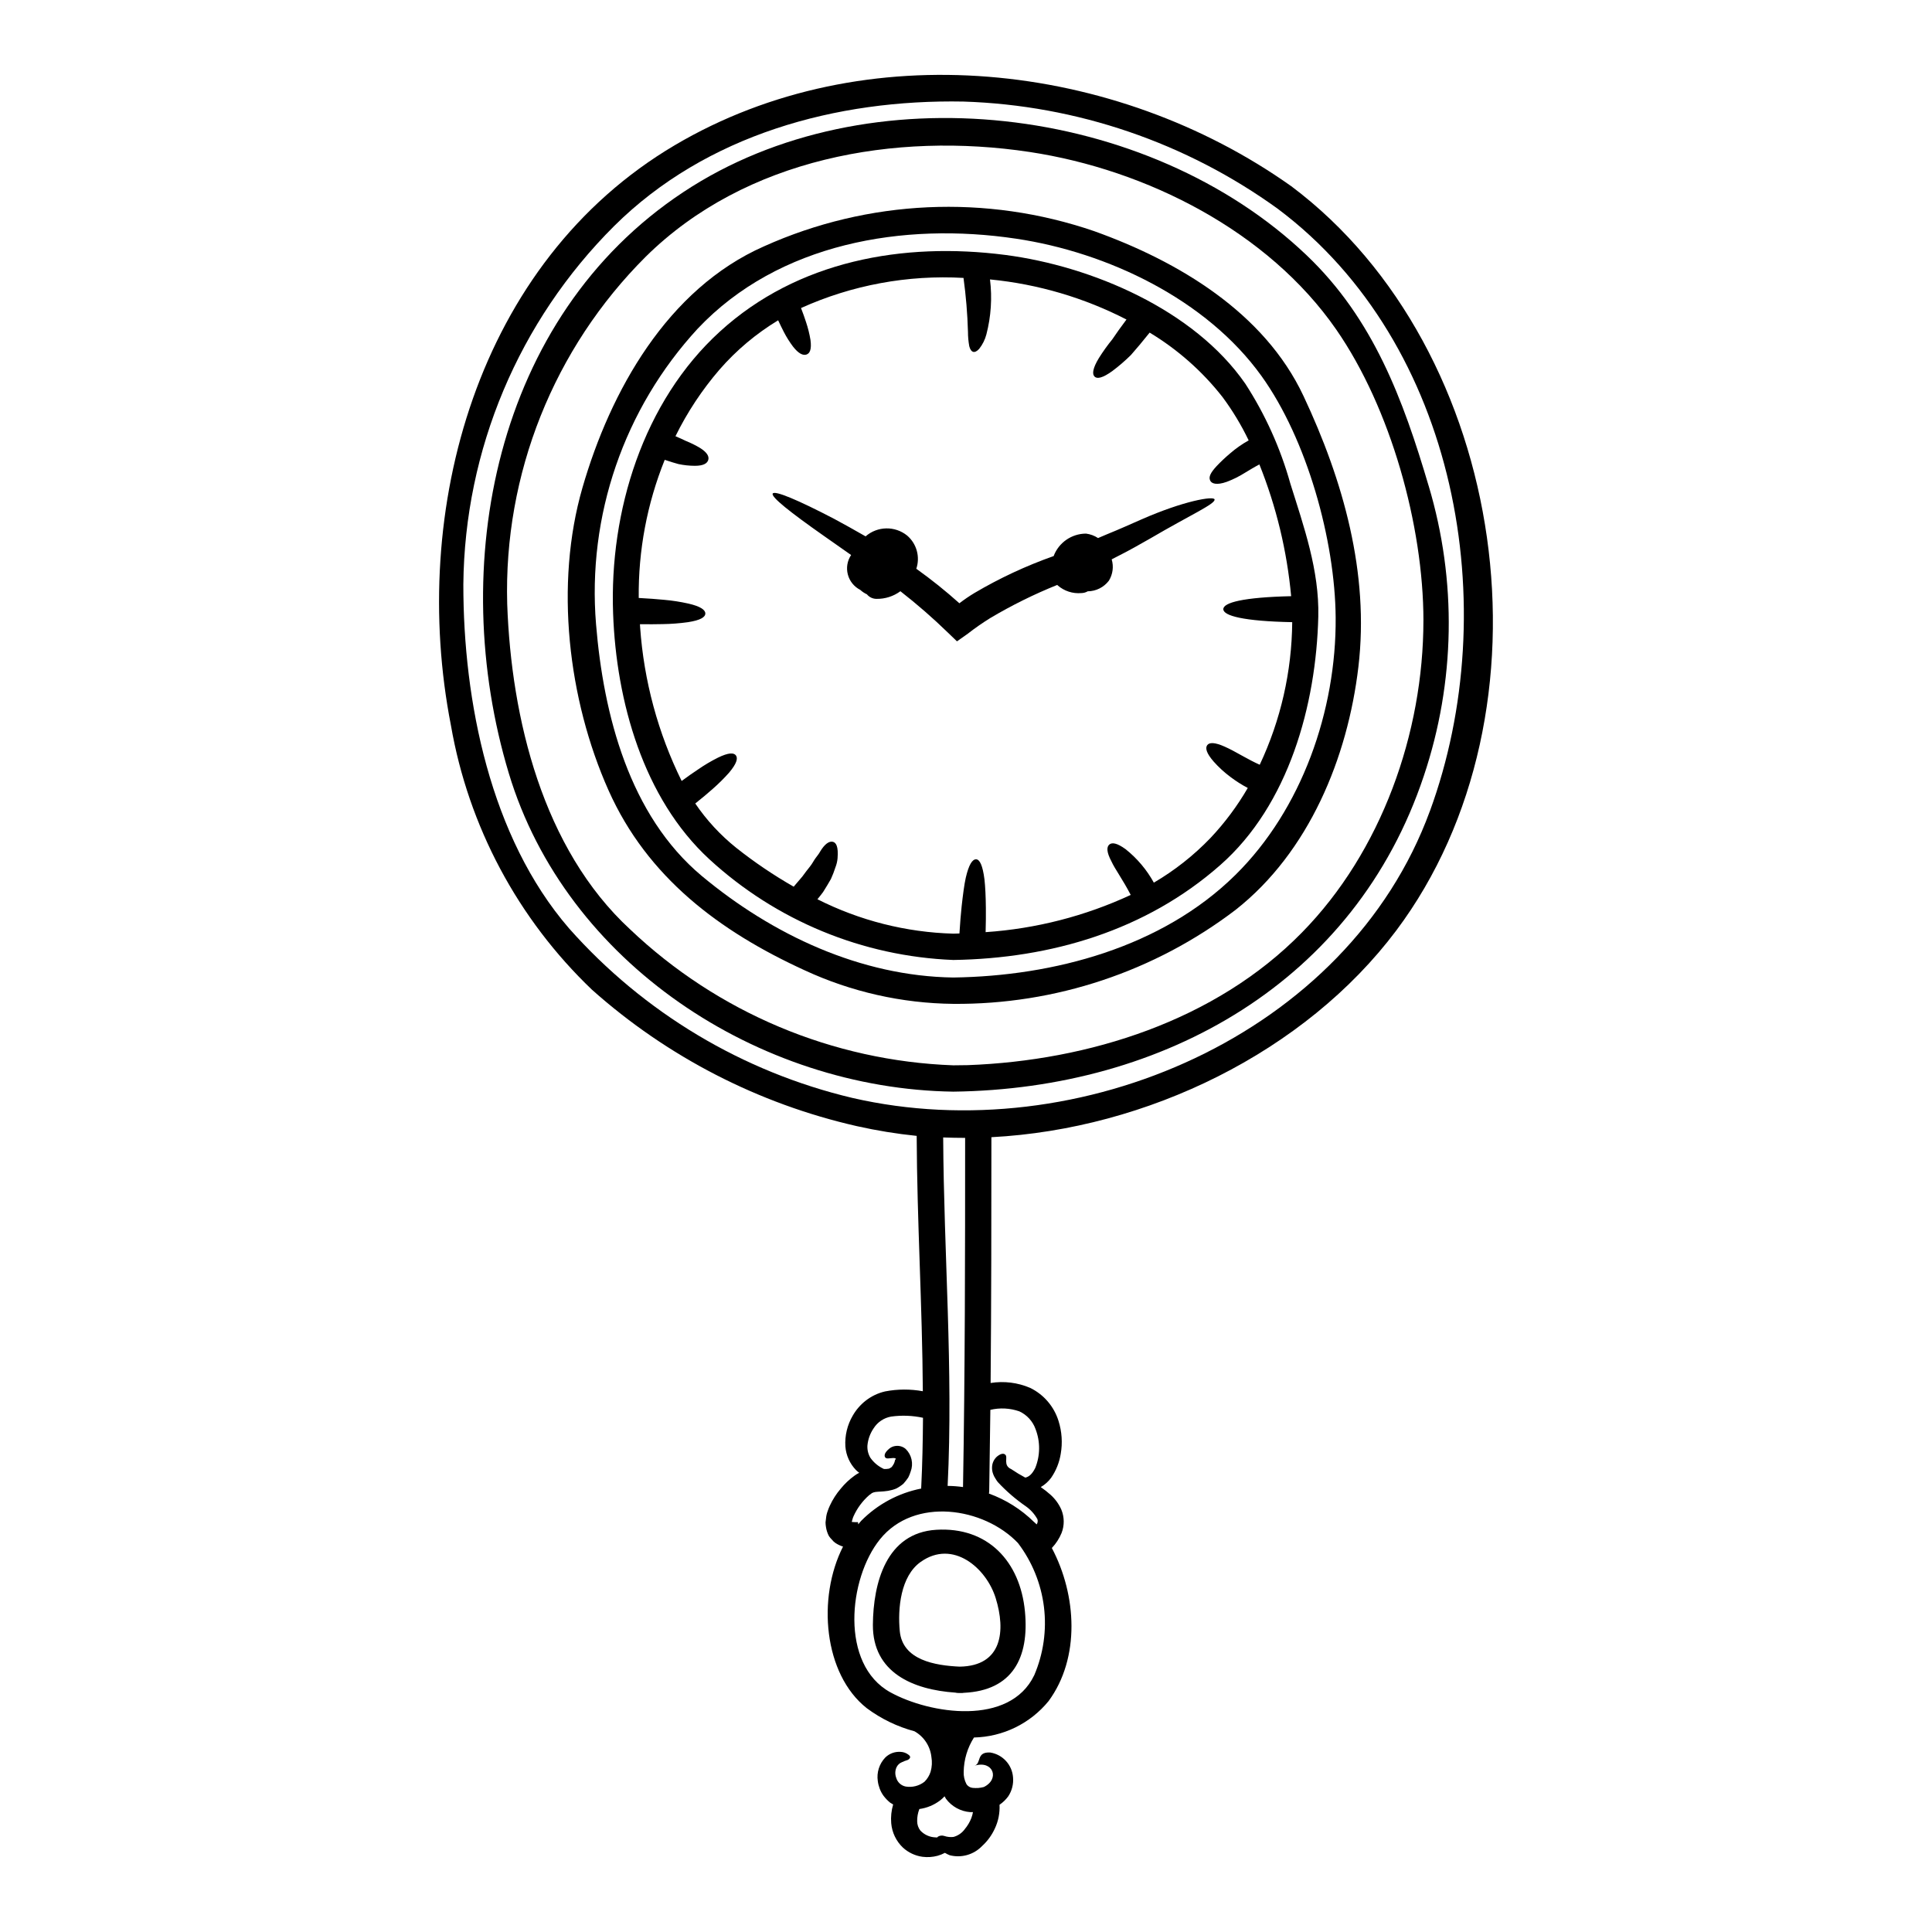 <?xml version="1.0" encoding="UTF-8"?>
<!-- Uploaded to: ICON Repo, www.svgrepo.com, Generator: ICON Repo Mixer Tools -->
<svg fill="#000000" width="800px" height="800px" version="1.1" viewBox="144 144 512 512" xmlns="http://www.w3.org/2000/svg">
 <g>
  <path d="m522.6 272.72c7.527 25.16 7.082 52.031-1.281 76.926-18.164 54.504-68.715 82.953-124.68 83.652-51.664-0.742-102.66-34.086-117.8-84.371-16.473-54.688-3.938-120.84 46.289-154.04 48.848-32.336 123.24-23.285 165.2 16.816 17.59 16.773 25.523 38.172 32.266 61.016zm-1.375 35.684c-0.023-25.102-8.66-56.227-23.102-77.066-18.066-26.074-50.332-42.383-81.227-47.059-35.684-5.394-75.297 1.629-101.75 27.73-24.398 24.312-37.688 57.613-36.73 92.047 1.07 30.336 9.422 64.879 32.566 86.23 23.203 22.051 53.664 34.867 85.652 36.035 1.277 0 2.559-0.023 3.836-0.047 32.031-1.18 65.668-11.75 88.559-35.148 21.055-21.434 32.191-52.832 32.191-82.723z"/>
  <path d="m486.22 193.36c57.668 43.27 71.297 139.22 27.801 197.24-24.172 32.207-66.004 52.605-107.29 54.77 0 21.703-0.023 43.43-0.207 65.133l-0.004 0.004c3.551-0.57 7.188-0.117 10.492 1.301 3.606 1.762 6.324 4.938 7.512 8.77 0.887 2.812 1.09 5.793 0.582 8.699-0.363 2.281-1.23 4.449-2.539 6.352-0.738 1.004-1.676 1.84-2.754 2.465 0.922 0.633 1.797 1.324 2.629 2.07 1.199 1.082 2.16 2.406 2.816 3.883 0.824 1.984 0.852 4.211 0.07 6.211-0.609 1.477-1.484 2.824-2.582 3.981 6.606 12.465 7.562 29.125-0.863 40.57-4.859 5.953-12.086 9.48-19.77 9.648-1.734 2.723-2.676 5.871-2.727 9.098-0.047 1.121 0.203 2.238 0.723 3.234 0.367 0.586 0.988 0.965 1.676 1.023 0.488 0.043 0.977 0.051 1.465 0.023 0.496-0.043 0.988-0.129 1.469-0.254 4.328-2.117 2.465-7.168-2.445-5.656 1.863-0.578 0.352-3.719 4.164-3.488 3.293 0.531 5.789 3.258 6.027 6.586 0.16 1.777-0.293 3.559-1.285 5.047-0.633 0.859-1.41 1.609-2.297 2.211 0.109 2.168-0.312 4.332-1.238 6.297-0.805 1.766-1.961 3.348-3.394 4.652-2.215 2.297-5.492 3.223-8.582 2.422-0.438-0.176-0.859-0.387-1.258-0.629-0.625 0.332-1.285 0.598-1.969 0.785-1.305 0.348-2.664 0.434-4.004 0.258-1.918-0.27-3.707-1.113-5.141-2.418-1.797-1.703-2.906-4.004-3.117-6.473-0.141-1.676 0.035-3.363 0.512-4.973-0.277-0.164-0.555-0.328-0.812-0.488h0.004c-0.645-0.527-1.223-1.129-1.727-1.793-0.441-0.602-0.793-1.266-1.047-1.965-0.242-0.637-0.406-1.297-0.488-1.969-0.332-2.266 0.395-4.555 1.969-6.211 1.082-1.074 2.578-1.629 4.098-1.512 0.742 0.027 1.457 0.289 2.047 0.742 0.395 0.281 0.512 0.535 0.441 0.789-0.133 0.289-0.375 0.516-0.672 0.629-0.512 0.152-1.012 0.348-1.492 0.578-0.625 0.246-1.129 0.723-1.418 1.328-0.402 0.879-0.438 1.883-0.094 2.789 0.328 1.184 1.289 2.082 2.492 2.328 1.777 0.301 3.602-0.164 5.019-1.281 0.738-0.734 1.289-1.637 1.605-2.629 0.371-1.277 0.441-2.625 0.211-3.938-0.309-2.856-1.98-5.387-4.488-6.793-4.559-1.223-8.844-3.297-12.633-6.117-11.465-9.027-13.191-29.289-6.297-42.828-0.699-0.215-1.359-0.527-1.969-0.926-0.367-0.238-0.688-0.539-0.953-0.887-0.305-0.297-0.578-0.625-0.816-0.977-0.395-0.75-0.66-1.559-0.785-2.398-0.07-0.406-0.109-0.816-0.113-1.23l0.137-1.117c0.055-0.629 0.195-1.246 0.418-1.84 0.164-0.5 0.359-0.988 0.582-1.465 0.758-1.648 1.746-3.18 2.93-4.555 1.043-1.277 2.246-2.41 3.582-3.375 0.336-0.258 0.695-0.48 1.07-0.672l0.207-0.117h0.004c-0.309-0.215-0.598-0.457-0.863-0.723-1.637-1.695-2.629-3.906-2.812-6.258-0.172-2.863 0.512-5.715 1.969-8.188 0.863-1.504 2.008-2.832 3.371-3.906 1.531-1.207 3.312-2.059 5.211-2.492 3.297-0.633 6.68-0.648 9.977-0.043-0.137-22.543-1.535-45.105-1.629-67.672-5.324-0.543-10.617-1.406-15.84-2.578-26.082-5.918-50.234-18.352-70.199-36.145-19.648-18.758-32.754-43.324-37.395-70.09-11.102-56.859 6.852-122.73 59.352-153.74 50.344-29.73 116.71-22.242 163.37 10.895zm36.707 165.62c19.727-53.828 7.398-123.87-40.242-159.6v-0.004c-24.32-17.59-53.348-27.504-83.352-28.461-33.68-0.629-68.156 8.746-92.578 32.984-25.27 25.18-39.625 59.289-39.965 94.961-0.023 30.984 7.144 66.996 27.984 91.137 19.805 22.371 46.039 38.078 75.109 44.965 59.902 13.797 131.27-16.586 153.04-75.996zm-104.07 188.77h-0.004c0.168-0.359 0.195-0.766 0.07-1.145-0.754-1.367-1.812-2.543-3.094-3.438-2.691-1.859-5.172-4.004-7.398-6.398-0.25-0.316-0.473-0.652-0.672-1.004-0.234-0.344-0.422-0.719-0.559-1.113-0.262-0.672-0.355-1.398-0.281-2.117 0.102-1 0.582-1.926 1.352-2.582 1.18-0.934 1.84-0.742 2.141-0.441 0.789 0.672-0.699 2.832 1.602 3.836v0.004c1.191 0.809 2.426 1.555 3.699 2.231 0.93-0.207 1.789-0.84 2.652-2.582 1.32-3.297 1.344-6.969 0.066-10.281-0.742-2.078-2.293-3.773-4.301-4.699-2.469-0.859-5.133-0.996-7.676-0.395-0.094 7.188-0.188 14.398-0.305 21.586h0.004c-0.016 0.203-0.039 0.402-0.074 0.602 4.473 1.617 8.547 4.184 11.934 7.519 0.25 0.191 0.477 0.41 0.68 0.648v0.023c0.066-0.102 0.113-0.168 0.16-0.262zm-0.789 40.242c2.449-5.707 3.344-11.961 2.59-18.121-0.758-6.164-3.137-12.016-6.894-16.957-9.023-9.469-27.449-12.305-36.57-0.977-8.371 10.395-10.629 33.148 2.754 40.539 10.504 5.785 31.602 9.043 38.117-4.492zm-16.211 36.242h-0.727c-2.562-0.188-4.914-1.48-6.445-3.543-0.137-0.207-0.23-0.441-0.371-0.652h0.004c-0.371 0.406-0.773 0.781-1.211 1.117-1.598 1.207-3.481 1.984-5.465 2.254-0.406 1.031-0.602 2.129-0.582 3.234 0 0.891 0.293 1.758 0.836 2.465 1.039 1.113 2.477 1.766 4 1.816 0.152 0.016 0.309 0.027 0.465 0.023 0.066-0.09 0.145-0.168 0.23-0.234 0.504-0.289 1.105-0.348 1.652-0.164 0.789 0.266 1.621 0.352 2.445 0.258 1.223-0.332 2.293-1.082 3.023-2.117 0.715-0.855 1.289-1.82 1.695-2.859 0.195-0.523 0.344-1.059 0.441-1.605zm-2.648-86.148c0.535-30.848 0.559-61.688 0.559-92.535-1.934 0-3.887-0.043-5.816-0.113 0.164 30.777 2.699 61.551 1.18 92.348v-0.004c1.367 0.012 2.727 0.113 4.078 0.305zm-11.07-0.047c0.305-6.094 0.418-12.203 0.465-18.305v-0.004c-2.773-0.602-5.633-0.711-8.445-0.32-1.906 0.332-3.59 1.453-4.629 3.09-0.93 1.355-1.5 2.926-1.652 4.562-0.074 1.145 0.199 2.289 0.789 3.277 0.906 1.285 2.144 2.309 3.582 2.957h0.441c0.422 0.023 0.469-0.07 0.742-0.047 0.145-0.066 0.293-0.121 0.445-0.164 0.125-0.125 0.277-0.227 0.441-0.301 0.145-0.188 0.273-0.379 0.391-0.582 0.535-0.816 0.395-1.352 0.605-1.441 0.281-0.141-0.023-0.375-0.559-0.375-1 0.047-1.789 0.281-2.117-0.094s-0.418-1.18 1.004-2.363c0.469-0.398 1.039-0.648 1.648-0.723 0.98-0.148 1.977 0.141 2.727 0.785 1.59 1.555 2.106 3.902 1.32 5.981-0.168 0.555-0.387 1.09-0.648 1.605-0.391 0.57-0.816 1.113-1.277 1.629-0.586 0.5-1.227 0.926-1.91 1.281-0.688 0.281-1.406 0.48-2.137 0.602-1.445 0.234-2.492 0.188-3.375 0.305-0.305 0.094-0.652 0.117-0.789 0.254h0.004c-0.043 0.031-0.094 0.047-0.145 0.047l-0.23 0.184c-0.18 0.113-0.352 0.238-0.512 0.375-1.754 1.539-3.156 3.438-4.117 5.562-0.117 0.254-0.211 0.516-0.281 0.785-0.07 0.188-0.125 0.383-0.16 0.582v0.164h0.137c0.496 0.051 0.992 0.062 1.488 0.043l0.047 0.582c0.254-0.305 0.512-0.625 0.789-0.93 4.324-4.383 9.871-7.367 15.914-8.559 0.016-0.191-0.008-0.305-0.008-0.445z"/>
  <path d="m489.43 248.92c10.535 22.398 17.492 46.988 14.562 71.785-2.836 24.078-13.094 49.105-32.543 64.414-21.484 16.367-47.801 25.129-74.809 24.914-13.625-0.141-27.066-3.176-39.43-8.91-22.562-10.328-41.641-24.637-51.922-47.625-10.781-24.16-14.32-54.68-6.934-80.242 7.387-25.559 22.469-52.688 48.152-63.992 27.598-12.395 58.875-13.824 87.484-4 22.191 7.949 45.039 21.512 55.438 43.656zm-18.051 126.96c17.629-17.379 26.766-43.613 26.586-68.227-0.164-20.449-7.586-47.23-19.68-64.039-14.586-20.285-40.801-32.754-65.02-36.359-29.82-4.469-62.898 1.141-84.344 23.82-19.555 21.207-29.336 49.637-26.961 78.387 1.969 23.957 8.816 50.617 28.008 66.668 18.723 15.598 42.082 26.57 66.668 26.922 26.613-0.375 55.293-7.981 74.742-27.172z"/>
  <path d="m485.94 272.11c3.606 11.492 7.699 23.031 7.422 35.266-0.559 23.379-7.816 49.922-26.008 65.902-19.68 17.32-44.805 24.727-70.715 25.125-24.043-0.953-46.961-10.418-64.668-26.707-17.516-16.137-24.66-41.918-25.492-65.109-1-27.035 7.906-56.16 28.352-74.766 20.566-18.746 48.547-23.75 75.598-20.258 22.867 2.977 49.988 14.488 63.574 34.102h0.004c5.289 8.164 9.312 17.078 11.934 26.445zm-8.098 74.555c5.566-11.824 8.504-24.715 8.609-37.785-12.91-0.254-18.258-1.695-18.258-3.445 0-1.746 5.258-3.148 17.98-3.441l-0.004 0.004c-1.102-11.984-3.938-23.746-8.418-34.918-1.441 0.742-2.754 1.574-3.981 2.301v0.004c-1.492 0.93-3.074 1.711-4.723 2.324-2.629 0.93-4.004 0.465-4.352-0.395-0.418-0.91 0.07-2.004 1.723-3.793 1.137-1.199 2.34-2.332 3.606-3.394 1.508-1.305 3.144-2.449 4.887-3.418-1.941-4.043-4.262-7.891-6.934-11.492-5.344-6.82-11.887-12.605-19.309-17.074-1.859 2.324-3.508 4.301-4.953 5.93-1.539 1.523-3.176 2.938-4.906 4.234-2.629 1.906-4.074 2.16-4.746 1.488s-0.488-2.188 1.141-4.883c1.09-1.742 2.285-3.41 3.582-5.004 1.023-1.535 2.277-3.277 3.742-5.234-11.234-5.773-23.461-9.375-36.031-10.609-0.043-0.016-0.094-0.02-0.141-0.02 0.605 4.871 0.281 9.812-0.953 14.566-0.363 1.395-1.016 2.703-1.91 3.836-0.625 0.699-1.18 0.91-1.605 0.789-0.426-0.121-0.812-0.625-1.023-1.488-0.23-1.258-0.344-2.535-0.344-3.816-0.137-4.777-0.531-9.547-1.184-14.281-14.785-0.848-29.559 1.891-43.059 7.981 0.535 1.375 0.977 2.629 1.328 3.723 0.52 1.547 0.914 3.133 1.18 4.742 0.328 2.469-0.16 3.562-1.07 3.859-0.91 0.301-2.09-0.23-3.543-2.09v0.004c-0.91-1.211-1.719-2.492-2.418-3.84-0.488-0.934-0.977-1.969-1.539-3.148-5.832 3.527-11.082 7.941-15.559 13.086-4.613 5.359-8.531 11.285-11.652 17.633 1 0.418 1.906 0.84 2.719 1.23 1.316 0.527 2.594 1.16 3.812 1.887 1.863 1.18 2.422 2.231 2.164 3.148-0.254 0.918-1.254 1.574-3.543 1.574h0.004c-1.473-0.004-2.938-0.16-4.375-0.465-1.07-0.305-2.281-0.648-3.629-1.117-4.684 11.629-7.023 24.07-6.887 36.605 2.562 0.137 4.793 0.301 6.691 0.488 2.176 0.188 4.336 0.523 6.465 1 3.234 0.742 4.492 1.676 4.492 2.629s-1.254 1.789-4.606 2.301c-2.219 0.309-4.453 0.48-6.691 0.512-1.746 0.047-3.769 0.047-6.027 0.023 0.023 0.254 0.023 0.535 0.047 0.816 0.992 14.16 4.727 27.996 11.004 40.73 1.574-1.16 3.023-2.184 4.305-3.023 1.691-1.176 3.461-2.227 5.301-3.148 2.812-1.371 4.234-1.371 4.789-0.582 0.555 0.789 0.164 2.188-1.812 4.539l0.004-0.004c-1.332 1.496-2.754 2.91-4.258 4.234-1.328 1.18-2.91 2.516-4.723 3.957v-0.004c3.012 4.438 6.676 8.398 10.863 11.75 4.805 3.812 9.895 7.254 15.223 10.297 0.816-0.953 1.574-1.863 2.281-2.676 0.719-1 1.395-1.863 2.023-2.648 0.629-0.789 1-1.574 1.465-2.211 0.465-0.637 0.93-1.18 1.207-1.719 1.234-2.07 2.398-2.836 3.348-2.652 0.953 0.184 1.539 1.328 1.305 4.328l0.004-0.004c-0.07 0.848-0.266 1.68-0.578 2.469-0.336 1.047-0.73 2.07-1.184 3.07-0.602 1.047-1.277 2.207-2.094 3.488-0.441 0.605-0.953 1.234-1.488 1.887v-0.004c11.188 5.656 23.484 8.77 36.012 9.121 0.535 0 1.094-0.023 1.625-0.047 0.164-2.754 0.375-5.211 0.582-7.188 0.328-2.981 0.699-5.84 1.094-7.586 0.816-3.512 1.742-4.883 2.723-4.883 0.98 0 1.766 1.652 2.231 5.324 0.207 1.816 0.348 4.562 0.371 7.609 0.023 1.789 0 3.938-0.066 6.371h0.004c13.312-0.902 26.348-4.246 38.449-9.863-2.094-4.07-4.164-6.812-5.117-8.906-1.277-2.398-1.305-3.769-0.582-4.422 0.719-0.648 2.047-0.465 4.348 1.207l0.004 0.004c3.051 2.43 5.594 5.445 7.477 8.863 5.512-3.231 10.551-7.203 14.98-11.809 3.805-4.031 7.129-8.488 9.91-13.285-1.613-0.848-3.152-1.828-4.606-2.93-1.605-1.195-3.086-2.551-4.418-4.047-1.969-2.254-2.277-3.606-1.719-4.371 0.559-0.766 2-0.789 4.672 0.418 1.328 0.582 2.981 1.488 4.981 2.606 1.238 0.688 2.707 1.477 4.262 2.172z"/>
  <path d="m465.87 276.35c0.281 1.18-6.469 4.141-17.004 10.328-2.699 1.535-5.652 3.234-8.863 4.836-0.465 0.23-0.953 0.488-1.395 0.723v0.004c0.574 1.906 0.301 3.961-0.746 5.652-1.336 1.754-3.402 2.789-5.606 2.812-0.508 0.297-1.086 0.457-1.672 0.465-2.293 0.207-4.566-0.531-6.297-2.047-0.02-0.047-0.051-0.09-0.098-0.117-6.156 2.477-12.113 5.426-17.816 8.816-2.039 1.27-4.008 2.644-5.902 4.117l-2.863 2.023-2.363-2.277c-4.004-3.894-8.223-7.566-12.629-11.004-1.824 1.344-4.035 2.055-6.297 2.023-1 0.012-1.949-0.434-2.582-1.207-0.648-0.297-1.246-0.695-1.77-1.18-1.625-0.828-2.82-2.309-3.281-4.074-0.465-1.766-0.148-3.644 0.867-5.16-2.629-1.84-5.074-3.543-7.258-5.094-8.816-6.188-14.027-10.305-13.516-11.191 0.512-0.887 6.633 1.672 16.258 6.691 2.535 1.375 5.348 2.91 8.352 4.652 3.137-2.734 7.785-2.824 11.02-0.207 2.519 2.164 3.477 5.641 2.422 8.793 3.973 2.832 7.781 5.887 11.414 9.145 1.281-0.984 2.617-1.895 4-2.727 6.66-3.93 13.688-7.207 20.98-9.781 1.348-3.574 4.762-5.941 8.582-5.953 1.141 0.145 2.231 0.547 3.188 1.18 0.742-0.324 1.555-0.648 2.301-0.977 3.348-1.352 6.348-2.719 9.141-3.938 11.312-4.977 19.227-6.281 19.434-5.328z"/>
  <path d="m415.62 571.05c1.18 12.305-3.324 20.961-16.164 21.562v-0.004c-0.277 0.055-0.559 0.07-0.84 0.051h-0.586c-0.289 0.004-0.582-0.027-0.863-0.098-11.215-0.766-21.91-5.301-21.844-17.98 0.094-11.07 3.516-24.355 16.797-25.172 13.641-0.832 22.242 8.379 23.5 21.641zm-17.281 14.629c11.309-0.184 12.203-9.535 9.535-18.145-2.441-7.93-11.305-15.699-19.887-9.609-5.324 3.769-6.117 12.355-5.535 18.355 0.742 7.68 9.352 9.098 15.883 9.398z"/>
 </g>
</svg>